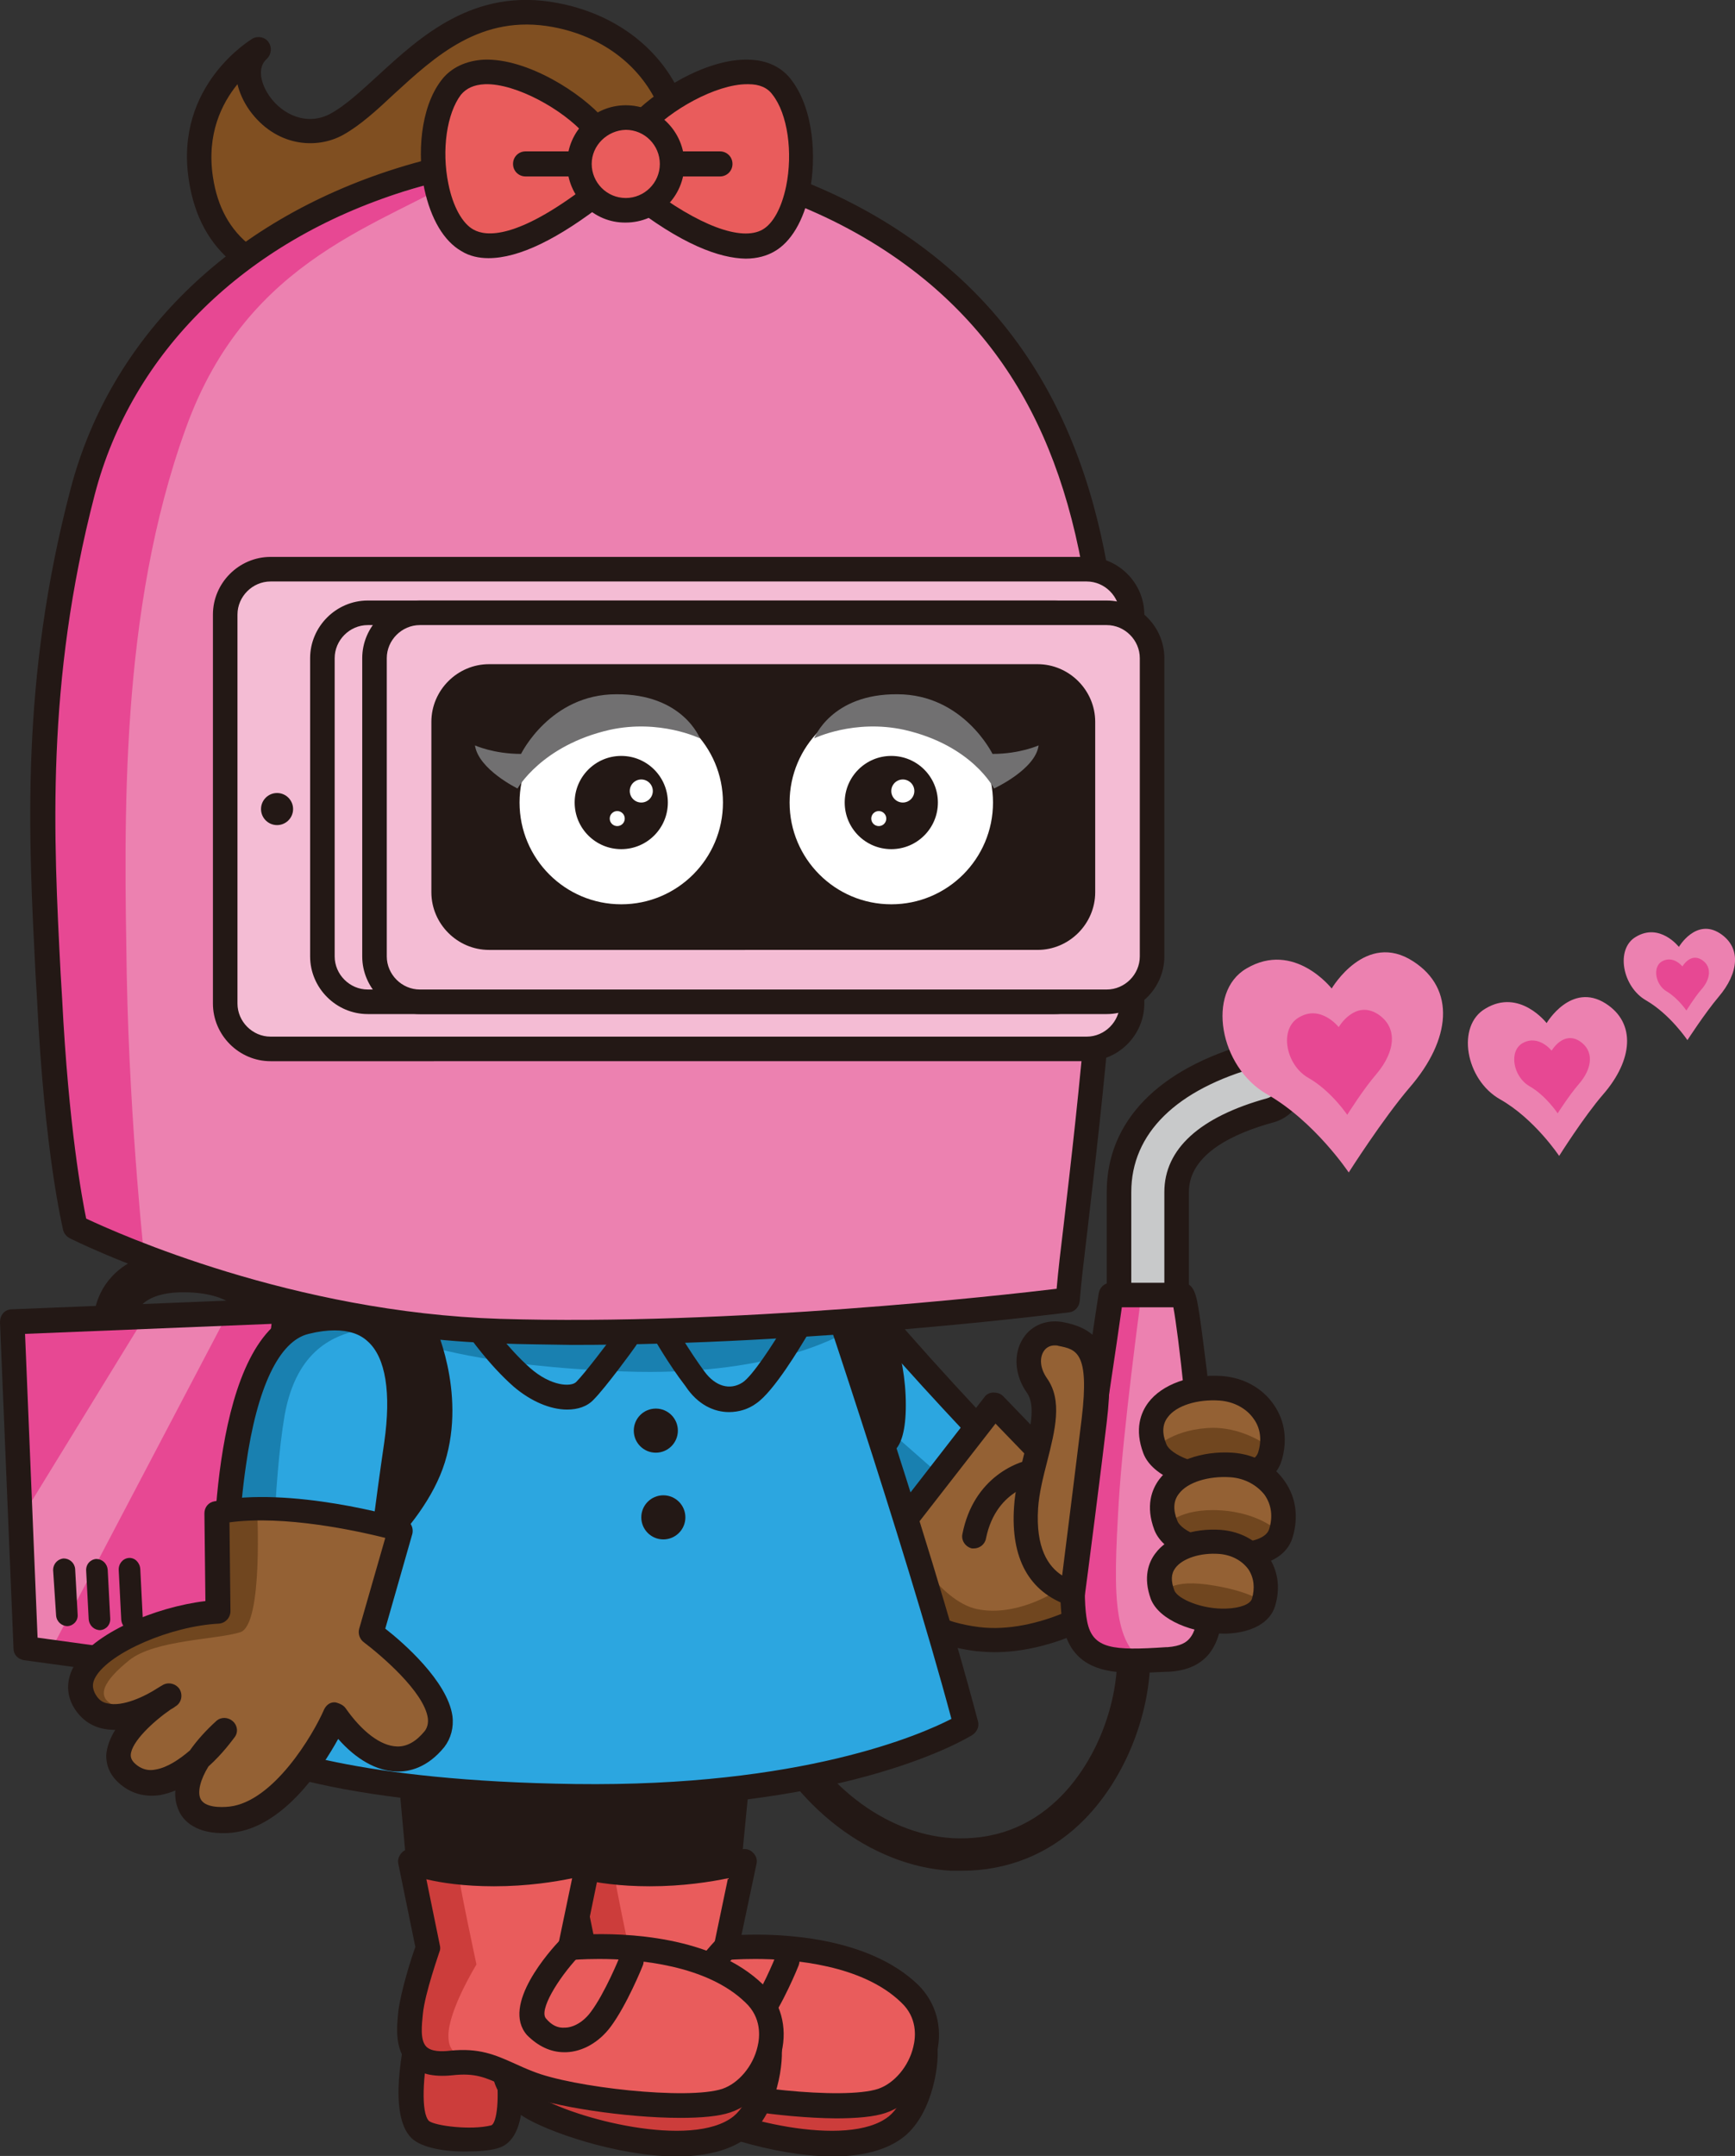 <?xml version="1.0" encoding="utf-8"?>
<!-- Generator: Adobe Illustrator 21.0.0, SVG Export Plug-In . SVG Version: 6.00 Build 0)  -->
<svg version="1.1" id="レイヤー_1" xmlns="http://www.w3.org/2000/svg" xmlns:xlink="http://www.w3.org/1999/xlink" x="0px"
	 y="0px" width="346.3px" height="430.1px" viewBox="0 0 346.3 430.1" style="enable-background:new 0 0 346.3 430.1;"
	 xml:space="preserve">
<rect x="0" y="0" width="346.3" height="430.1" fill="#333333" stroke="none"/>
<style type="text/css">
	.st0{fill:#231815;}
	.st1{fill:#CC3D3B;}
	.st2{fill:#E95C5C;}
	.st3{fill:#EC81B0;}
	.st4{fill:#E74893;}
	.st5{fill:#2CA6E0;}
	.st6{fill:#1980B0;}
	.st7{fill:#946134;}
	.st8{fill:#70461F;}
	.st9{fill:#C8C9CA;}
	.st10{fill:#804F21;}
	.st11{fill:#F4BCD4;}
	.st12{fill:#FFFFFF;}
	.st13{fill:#717071;}
</style>
<g>
	<g>
		<g>
			<polyline class="st0" points="148,346.9 144.9,377.4 115.2,378.2 111.4,336.3 			"/>
			<path class="st0" d="M115.2,380.6C115.2,380.6,115.2,380.6,115.2,380.6l29.8-0.8c1.2,0,2.3-1,2.4-2.2l3-30.5
				c0.1-1.4-0.9-2.6-2.2-2.7c-1.4-0.1-2.6,0.9-2.7,2.2l-2.8,28.3l-25.3,0.6l-3.6-39.6c-0.1-1.4-1.3-2.4-2.7-2.2
				c-1.4,0.1-2.3,1.3-2.2,2.7l3.8,41.9C112.9,379.7,113.9,380.6,115.2,380.6z"/>
		</g>
		<g>
			<g>
				<path class="st1" d="M184.5,407.9c0.5,2.5-0.5,12.2-5.6,16.3c-9.8,7.8-35.1,0.5-42.2-4.1c-7.1-4.6-4.6-9.7-4.6-9.7L184.5,407.9z
					"/>
				<path class="st0" d="M135.5,422.2c-7.1-4.6-6.7-10.4-5.4-12.8c0.4-0.8,1.2-1.3,2.1-1.4l52.3-2.5c1.2-0.1,2.3,0.8,2.5,2
					c0.7,3.5-0.7,14-6.5,18.7c-3.6,2.9-8.8,4-14.4,4C154.1,430.1,140.1,425.2,135.5,422.2z M134.2,412.8c0,1.2,0.7,3.2,3.9,5.2
					c7.2,4.6,31,10.8,39.3,4.2c3.2-2.6,4.6-8.4,4.8-11.8L134.2,412.8z"/>
			</g>
			<g>
				<path class="st2" d="M116.5,388.6l-3.6-17.3c0,0,5.6,2.5,16.8,2.5c11.2,0,18.8-2.5,18.8-2.5l-3.6,17.3c0,0,24.6-2.5,36.6,9.1
					c7.1,6.9,2,18.8-5.6,21.3c-7.6,2.5-31.3-0.9-39.6-3.6c-8.1-2.5-8.7-4.7-15.2-4c-9.1,1-8.7-2.1-8.2-6.7
					C113.4,400.3,116.5,388.6,116.5,388.6z"/>
				<path class="st1" d="M122.6,373.6c0,1.5,3.6,18.3,3.6,18.3s-5.6,9.1-5.6,14.2c0,5.1,4.3,3.5,4.3,3.5s-6.9,2-10,0.9
					c-3-1-3-2.4-2-8c1-5.6,3.6-14,3.6-14l-3.6-17.3L122.6,373.6z"/>
				<path class="st0" d="M135.3,417.8c-1.4-0.6-2.6-1.1-3.6-1.6c-3.8-1.8-5.9-2.7-10.4-2.2c-3.9,0.4-6.8-0.3-8.7-2.2
					c-2.9-2.9-2.4-7.5-2.1-10.5c0.5-4.1,2.6-10.7,3.4-12.9l-3.4-16.6c-0.2-0.9,0.2-1.8,0.9-2.4c0.7-0.6,1.7-0.7,2.6-0.3
					c0.1,0,5.2,2.3,15.8,2.3c10.6,0,18-2.4,18-2.4c0.8-0.3,1.8-0.1,2.4,0.5c0.7,0.6,1,1.5,0.8,2.3L148,386c7.4-0.3,25.2,0.2,35.3,10
					c3.5,3.5,4.9,8.4,3.7,13.5c-1.3,5.6-5.4,10.4-10.2,12c-2.3,0.8-5.9,1.1-10,1.1C155.8,422.5,141.2,420.2,135.3,417.8z M145.2,391
					c-0.8,0.1-1.5-0.2-2.1-0.8c-0.5-0.6-0.7-1.4-0.6-2.1l2.8-13.4c-3.4,0.7-8.9,1.6-15.6,1.6c-6,0-10.6-0.7-13.5-1.4l2.7,13.2
					c0.1,0.4,0.1,0.9-0.1,1.3c0,0.1-2.9,8.2-3.3,12.4c-0.2,2.1-0.6,5.2,0.7,6.5c1,1,3.1,1,4.7,0.8c5.8-0.6,9,0.8,13,2.6
					c1.1,0.5,2.2,1,3.5,1.5c7.8,3.2,31,5.8,37.9,3.5c3.2-1.1,6.1-4.5,7-8.4c0.5-2,0.8-5.8-2.4-8.8c-7.7-7.5-21.5-8.7-29.2-8.7
					C147.4,390.8,145.2,391,145.2,391z"/>
			</g>
			<path class="st0" d="M143.7,409.4c0.1,0,0.3,0,0.4,0c3.3-0.1,6.6-2,8.9-5.1c3.2-4.3,6.3-11.9,6.4-12.2c0.5-1.3-0.1-2.7-1.4-3.2
				c-1.3-0.5-2.7,0.1-3.2,1.4c0,0.1-3,7.4-5.8,11.1c-1.4,1.9-3.4,3.1-5.2,3.1c-1.4,0.1-2.6-0.5-3.7-1.8c-1.5-1.6,2.2-7.9,6.5-12.4
				c0.9-1,0.9-2.5-0.1-3.5c-1-0.9-2.5-0.9-3.5,0.1c-2,2.1-12,13.1-6.7,19.1C138.5,408.2,141,409.4,143.7,409.4z"/>
		</g>
	</g>
	<g>
		<path class="st0" d="M22.7,268.5c0.1,0,0.2,0,0.3,0c2.3-0.2,3.9-2.1,3.8-4.4c0,0-0.1-2.1,1.5-3.8c1.6-1.6,4.4-2.5,8.3-2.5
			c11,0,12.3,5.6,12.4,5.6c0.4,2.2,2.5,3.7,4.8,3.3c2.2-0.4,3.7-2.5,3.3-4.8c-0.1-0.5-2.5-12.4-20.4-12.4c-6.4,0-11.2,1.7-14.4,5.2
			c-3.9,4.2-3.7,9.3-3.6,9.9C18.7,266.8,20.5,268.5,22.7,268.5z"/>
		<g>
			<g>
				<polygon class="st3" points="57.1,261.5 2.5,263.7 5.2,328.8 48.3,334.7 				"/>
				<polygon class="st4" points="4.4,302.6 28.9,262.7 2.5,263.7 				"/>
				<polygon class="st4" points="44.8,263.3 9.8,329.9 48.3,334.7 57.1,261.5 				"/>
				<path class="st0" d="M48,337.1l-43.2-5.9c-1.2-0.2-2.1-1.1-2.1-2.3L0,263.8c0-0.7,0.2-1.3,0.6-1.8c0.4-0.5,1.1-0.8,1.7-0.8
					l54.6-2.2c0.7,0,1.4,0.3,1.9,0.8c0.5,0.5,0.7,1.2,0.6,2L50.8,335c-0.1,0.7-0.4,1.2-0.9,1.7c-0.4,0.3-1,0.5-1.5,0.5
					C48.2,337.2,48.1,337.2,48,337.1z M5,266.1l2.5,60.6l38.6,5.3l8.1-67.9L5,266.1z"/>
			</g>
			<g>
				<path class="st0" d="M11.2,322.3c0.1,1.2,1.1,2.1,2.3,2.1l0,0c1.2-0.1,2.1-1.1,2-2.3L15,313c-0.1-1.2-1.1-2.1-2.3-2.1l0,0
					c-1.2,0.1-2.1,1.1-2.1,2.3L11.2,322.3z"/>
				<path class="st0" d="M17.7,323c0.1,1.3,1.1,2.2,2.3,2.2l0,0c1.2-0.1,2.1-1.1,2-2.4l-0.5-9.6c-0.1-1.3-1.1-2.2-2.3-2.2l0,0
					c-1.2,0.1-2.1,1.1-2,2.4L17.7,323z"/>
				<path class="st0" d="M24.2,323.1c0.1,1.3,1.1,2.3,2.3,2.2l0,0c1.2-0.1,2.1-1.2,2-2.4L28,313c-0.1-1.3-1.1-2.3-2.3-2.2l0,0
					c-1.2,0.1-2.1,1.2-2,2.5L24.2,323.1z"/>
			</g>
		</g>
	</g>
	<g>
		<path class="st5" d="M169,254.2c1.1,4.4,29.5,34.3,29.5,34.3l-16.4,23.8c0,0-41.5-38.4-38.2-47.1C147.2,256.4,169,254.2,169,254.2
			z"/>
		<polygon class="st6" points="190.6,296.9 150.2,261.4 144.7,268.5 181.3,311.1 		"/>
		<path class="st0" d="M180.5,314c-0.1-0.1-10.6-9.8-20.5-20.4c-18.6-19.9-19.6-26.2-18.4-29.4c3.7-9.9,24.8-12.3,27.2-12.5
			c1.2-0.1,2.3,0.6,2.6,1.8c1,2.8,15.5,19.1,28.9,33.2c0.8,0.8,0.9,2.1,0.2,3.1l-16.4,23.8c-0.4,0.6-1,1-1.8,1c-0.1,0-0.2,0-0.3,0
			C181.5,314.7,180.9,314.4,180.5,314z M167.6,256.8c-7.9,1-19.6,4.2-21.4,9.2c-0.1,0.2-1.3,4.3,17.4,24.3
			c7.2,7.7,14.6,14.9,18.2,18.2l13.6-19.8C187.2,280,171.8,263.5,167.6,256.8z"/>
	</g>
	<g>
		<path class="st7" d="M217.9,300.3l-19.4-20.1l-22.9,29.5c0,0-0.3,14.7,19.7,17.2c13.1,1.6,28.7-7.4,28.7-10.7
			C223.9,313,217.9,300.3,217.9,300.3z"/>
		<path class="st8" d="M210.3,317.7c0,0-7.6,4.9-15.3,3.3c-7.6-1.6-14.2-13.7-14.2-13.7l-6.6,4.9c0,0,2.7,8.7,12,12.6
			c9.3,3.8,15.8,3.3,20.2,2.7c4.4-0.5,9.8-4.9,9.8-4.9L210.3,317.7z"/>
		<path class="st0" d="M194.9,329.4c-21.9-2.7-21.8-19.5-21.8-19.7c0-0.5,0.2-1,0.5-1.5l22.9-29.5c0.4-0.6,1.1-0.9,1.8-0.9
			c0.7,0,1.4,0.2,1.9,0.7l19.4,20.1c0.2,0.2,0.3,0.4,0.5,0.7c1.5,3.1,6.2,13.5,6.2,17c0,1.4-0.9,2.9-2.6,4.4
			c-4.4,3.9-14.9,8.9-25.2,8.9C197.4,329.6,196.1,329.5,194.9,329.4z M215.9,301.8L198.7,284l-20.7,26.6c0.2,2.7,2.2,12.1,17.5,14
			c11.5,1.4,24.4-6,25.9-8.5C221.2,314.1,218.5,307.3,215.9,301.8z M221.5,315.9"/>
	</g>
	<path class="st0" d="M192,373.2c8.9,0,17.1-3.2,23.6-9.4c8.5-8.1,14-21.2,14-33.5c0-1.8-1.5-3.3-3.3-3.3c-1.8,0-3.3,1.5-3.3,3.3
		c0,10.6-4.7,21.9-12,28.8c-5.8,5.5-12.8,8-20.9,7.6c-13.6-0.8-26.9-11.2-33.2-25.9c-0.7-1.7-2.6-2.4-4.3-1.7
		c-1.7,0.7-2.4,2.6-1.7,4.3c7.3,16.9,22.9,28.9,38.9,29.8C190.6,373.2,191.3,373.2,192,373.2z"/>
	<path class="st0" d="M172.6,256.8c4.4,3.3,8.2,13.1,8.2,23.5c0,10.4-3.9,9.7-3.9,9.7s-12-27.7-14.1-31c-2.2-3.3-2.2-3.3-2.2-3.3
		L172.6,256.8z"/>
	<path class="st0" d="M194.4,308.9c1.1,0,2.2-0.8,2.4-2c2.1-10.3,10.8-11.1,10.9-11.1c1.4-0.1,2.4-1.3,2.3-2.6
		c-0.1-1.4-1.3-2.3-2.6-2.3c-4.3,0.3-13.1,3.9-15.3,15.1c-0.3,1.3,0.6,2.6,1.9,2.9C194.1,308.9,194.3,308.9,194.4,308.9z"/>
	<g>
		<path class="st9" d="M229.1,268.7c3.2,0,5.7-2.6,5.7-5.7v-25.1c0-9.3,10.2-14,18.7-16.3c3.1-0.8,4.9-4,4-7c-0.8-3.1-4-4.9-7-4
			c-17.5,4.8-27.2,14.5-27.2,27.4v25.1C223.4,266.1,225.9,268.7,229.1,268.7z"/>
		<path class="st0" d="M220.9,262.9v-25.1c0-14.1,10.3-24.7,29-29.8c4.4-1.2,8.9,1.4,10.1,5.8c1.2,4.4-1.4,8.9-5.8,10.1
			c-7.7,2.1-16.9,6.2-16.9,13.9v25.1c0,4.5-3.7,8.2-8.2,8.2C224.6,271.1,220.9,267.4,220.9,262.9z M251.2,212.8
			c-16.4,4.5-25.4,13.3-25.4,25v25.1c0,1.8,1.5,3.3,3.3,3.3c1.8,0,3.3-1.5,3.3-3.3v-25.1c0-8.6,7.1-15,20.5-18.7
			c1.7-0.5,2.8-2.3,2.3-4c-0.4-1.5-1.7-2.4-3.2-2.4C251.8,212.7,251.5,212.7,251.2,212.8z"/>
	</g>
	<g>
		<path class="st3" d="M221.7,258.4h14.2c1.1,0,3.8,24.6,5.5,50.3c0.9,13.8,1.1,21.9-8.2,22.4c-9.3,0.5-16.9,1.1-18.6-7.1
			c-1.3-6.4,0-18.6,1.6-28.9C217.9,284.6,221.7,258.4,221.7,258.4z"/>
		<path class="st4" d="M227.7,259.2c0,0-3.5,25.7-4.4,40.4c-1.1,19.1-1.6,30.6,8.2,33.3c0,0-15.8-1.6-16.9-4.9
			c-1.1-3.3-0.5-8.7,0.5-22.4c1.1-13.7,6-41.5,6-41.5v-4.9H227.7z"/>
		<path class="st0" d="M212.2,324.4c-1.4-7.1,0.1-20.1,1.6-29.8c1.6-10.2,5.4-36.3,5.5-36.6c0.2-1.2,1.2-2.1,2.4-2.1h14.2
			c2.5,0,2.9,2.5,3.5,6.3c0.4,2.7,0.9,6.6,1.5,11.4c1.1,10,2.2,22.7,2.9,34.9c0.7,10.8,0.8,17.6-2.7,21.7c-1.8,2-4.3,3.1-7.8,3.3
			l-0.3,0c-2.1,0.1-4.2,0.2-6.2,0.2C219.9,333.8,213.8,332.3,212.2,324.4z M223.9,260.9c-0.9,6.4-3.8,26-5.2,34.5
			c-2.1,13.1-2.7,23.1-1.7,28.1c1.1,5.5,5.2,5.8,15.7,5.1l0.3,0c2.7-0.2,3.8-1,4.4-1.7c2.3-2.6,2.1-8.9,1.5-18.1
			c-1.5-23.6-3.7-42.7-4.7-48H223.9z"/>
	</g>
	<g>
		<path class="st7" d="M243.6,277c7.1,0.5,12,6.6,9.8,13.7c-2.2,7.1-20.6,4.6-22.9-1.6C227.2,280.3,235.9,276.4,243.6,277z"/>
		<path class="st8" d="M253.4,288.7c0,0-5.5-4.4-12.6-3.8c-7.1,0.5-10.4,4.1-10.4,4.1s6,4.1,13.1,5.2c7.1,1.1,9.8-3.6,9.8-3.6"/>
		<path class="st0" d="M228.2,289.9c-1.8-4.8-0.5-8.1,1-10.1c2.7-3.6,8.4-5.7,14.6-5.3l0,0c4.4,0.3,8.2,2.4,10.5,5.8
			c2.2,3.2,2.7,7.1,1.5,11.1c-1.1,3.7-5,5.8-10.7,6c-0.2,0-0.5,0-0.7,0C237.7,297.4,230,294.7,228.2,289.9z M243.4,279.4
			c-4.4-0.3-8.6,1-10.3,3.3c-1.1,1.4-1.2,3.2-0.3,5.4c0.8,2.1,6.4,4.5,12.1,4.3c3.4-0.1,5.7-1.1,6.2-2.6c0.8-2.5,0.5-4.9-0.9-6.8
			C248.8,281,246.3,279.6,243.4,279.4L243.4,279.4z"/>
	</g>
	<g>
		<path class="st7" d="M245.8,292.3c7.1,0.5,12,6.6,9.8,13.7c-2.2,7.1-20.6,4.6-22.9-1.6C229.4,295.6,238.1,291.7,245.8,292.3z"/>
		<path class="st8" d="M255.6,305.9c0,0-3.8-4.1-12-4.6c-8.2-0.5-10.9,3-10.9,3s6.6,5.2,12,6.3C250.1,311.7,255.6,305.9,255.6,305.9
			z"/>
		<path class="st0" d="M230.4,305.2c-1.8-4.8-0.5-8.1,1-10.1c2.7-3.6,8.4-5.7,14.6-5.3c0,0,0,0,0,0c4.4,0.3,8.2,2.4,10.5,5.8
			c2.2,3.2,2.7,7.1,1.5,11.1c-1.1,3.7-5,5.8-10.7,6c-0.2,0-0.5,0-0.7,0C239.8,312.7,232.2,309.9,230.4,305.2z M245.6,294.7
			c-4.4-0.3-8.6,1-10.3,3.3c-1.1,1.4-1.2,3.2-0.3,5.4c0.8,2.1,6.4,4.5,12.1,4.3c3.4-0.1,5.7-1.1,6.2-2.6c0.8-2.5,0.5-4.9-0.9-6.9
			C250.9,296.3,248.5,294.9,245.6,294.7L245.6,294.7z"/>
	</g>
	<g>
		<path class="st7" d="M243.5,307.6c6.2,0.4,10.6,5.8,8.6,12c-1.9,6.2-18.1,4-20.2-1.4C229.2,310.4,236.8,307.1,243.5,307.6z"/>
		<path class="st8" d="M252.2,319.6c0,0-3.1-2.4-11.3-3.5c-8.2-1.1-8.8,2.1-8.8,2.1s1.2,3.9,8.8,5
			C248.5,324.2,252.2,319.6,252.2,319.6z"/>
		<path class="st0" d="M229.7,319c-1.6-4.4-0.4-7.4,0.9-9.1c2.4-3.3,7.6-5.1,13.1-4.7l0,0c3.9,0.3,7.4,2.2,9.4,5.2
			c2,2.9,2.5,6.4,1.4,10c-1,3.3-4.6,5.3-9.7,5.5c-0.2,0-0.4,0-0.6,0C238.2,325.8,231.4,323.3,229.7,319z M243.4,310
			c-3.8-0.3-7.4,0.9-8.8,2.8c-0.9,1.2-0.9,2.6-0.2,4.5c0.7,1.7,5.6,3.8,10.4,3.6c2.8-0.1,4.8-0.9,5.1-2c0.6-2.1,0.4-4.1-0.7-5.8
			C247.9,311.3,245.8,310.2,243.4,310L243.4,310z"/>
	</g>
	<g>
		<path class="st7" d="M214.1,317.9c-7.1-2.5-9.8-8.5-9.3-17.2c0.5-8.7,6-18.8,2.2-24.3c-3.8-5.5-0.5-11.5,4.9-10.4
			c5.5,1.1,8.2,3.6,6.6,17.2C217.8,288.7,214.1,317.9,214.1,317.9z"/>
		<path class="st0" d="M213.3,320.3c-7.9-2.7-11.6-9.4-10.9-19.7c0.2-3.4,1.1-6.8,1.9-10.1c1.3-5.2,2.5-10,0.7-12.6
			c-2.5-3.5-2.8-7.8-0.8-10.9c1.7-2.7,4.9-3.9,8.2-3.2c8,1.6,10.1,6.6,8.5,19.9c-0.6,5.4-4.3,34.4-4.4,34.7
			c-0.1,0.7-0.5,1.4-1.1,1.8c-0.4,0.2-0.8,0.4-1.3,0.4C213.8,320.4,213.5,320.4,213.3,320.3z M208.3,269.6c-0.7,1.1-0.9,3.1,0.7,5.4
			c3.1,4.4,1.6,10.3,0,16.6c-0.8,3.1-1.6,6.3-1.8,9.3c-0.5,7.9,2,11.6,4.8,13.4c1-7.9,3.4-27.1,3.9-31.3c1.6-13.3-1.1-13.8-4.6-14.5
			c-0.3-0.1-0.5-0.1-0.8-0.1C209.6,268.4,208.8,268.8,208.3,269.6z"/>
	</g>
	<g>
		<g>
			<polyline class="st0" points="116.9,346.9 113.9,377.4 84.1,378.2 80.3,336.3 			"/>
			<path class="st0" d="M84.1,380.6C84.2,380.6,84.2,380.6,84.1,380.6l29.8-0.8c1.2,0,2.3-1,2.4-2.2l3-30.5c0.1-1.4-0.9-2.6-2.2-2.7
				c-1.4-0.1-2.6,0.9-2.7,2.2l-2.8,28.3l-25.3,0.6L82.8,336c-0.1-1.4-1.3-2.4-2.7-2.2c-1.4,0.1-2.3,1.3-2.2,2.7l3.8,41.9
				C81.8,379.7,82.9,380.6,84.1,380.6z"/>
		</g>
		<g>
			<g>
				<path class="st1" d="M101.2,410.5c0,0,2.5,14.6-2.5,15.9c-4.1,1-12.7,0.5-14.7-1.5c-4.1-4.1,0-20.5,0-20.5L101.2,410.5z"/>
				<path class="st0" d="M82.1,426.5c-4.7-4.7-1.7-18.6-0.6-22.8c0.2-0.7,0.6-1.2,1.2-1.6c0.6-0.3,1.3-0.4,2-0.2l17.3,6.1
					c0.8,0.3,1.5,1,1.6,1.9c0.7,4,2.4,17-4.4,18.7c-1.4,0.4-3.6,0.6-5.9,0.6C89,429.3,84.1,428.5,82.1,426.5z M85.7,407.6
					c-1.3,6.6-1.7,13.8-0.1,15.5c1.2,1,8.4,1.9,12.4,0.9c1.2-0.3,1.8-5.7,0.9-11.7L85.7,407.6z"/>
			</g>
			<g>
				<path class="st1" d="M153.5,407.9c0.5,2.5-0.5,12.2-5.6,16.3c-9.8,7.8-35.1,0.5-42.2-4.1c-7.1-4.6-4.6-9.7-4.6-9.7L153.5,407.9z
					"/>
				<path class="st0" d="M104.4,422.2c-7.1-4.6-6.7-10.4-5.4-12.8c0.4-0.8,1.2-1.3,2.1-1.4l52.3-2.5c1.2-0.1,2.3,0.8,2.5,2
					c0.7,3.5-0.7,14-6.5,18.7c-3.6,2.9-8.8,4-14.5,4C123,430.1,109.1,425.2,104.4,422.2z M103.2,412.8c0,1.2,0.7,3.2,3.9,5.2
					c7.2,4.6,31,10.8,39.3,4.2c3.2-2.6,4.6-8.4,4.8-11.8L103.2,412.8z"/>
			</g>
			<g>
				<path class="st2" d="M85.4,388.6l-3.6-17.3c0,0,5.6,2.5,16.8,2.5c11.2,0,18.8-2.5,18.8-2.5l-3.6,17.3c0,0,24.6-2.5,36.6,9.1
					c7.1,6.9,2,18.8-5.6,21.3c-7.6,2.5-31.3-0.9-39.6-3.6c-8.1-2.5-8.7-4.7-15.2-4c-9.1,1-8.7-2.1-8.2-6.7
					C82.4,400.3,85.4,388.6,85.4,388.6z"/>
				<path class="st1" d="M91.5,373.6c0,1.5,3.6,18.3,3.6,18.3s-5.6,9.1-5.6,14.2c0,5.1,4.3,3.5,4.3,3.5s-6.9,2-10,0.9
					c-3-1-3-2.4-2-8c1-5.6,3.6-14,3.6-14l-3.6-17.3L91.5,373.6z"/>
				<path class="st0" d="M104.3,417.8c-1.4-0.6-2.6-1.1-3.6-1.6c-3.8-1.8-5.9-2.7-10.4-2.2c-3.9,0.4-6.8-0.3-8.7-2.2
					c-2.9-2.9-2.4-7.5-2.1-10.5c0.5-4.1,2.6-10.7,3.4-12.9l-3.4-16.6c-0.2-0.9,0.2-1.8,0.9-2.4c0.7-0.6,1.7-0.7,2.5-0.3
					c0.1,0,5.4,2.3,15.8,2.3c10.6,0,18-2.4,18-2.4c0.8-0.3,1.8-0.1,2.4,0.5c0.7,0.6,1,1.5,0.8,2.3l-2.9,14.1
					c7.4-0.3,25.2,0.2,35.3,10c3.5,3.5,4.9,8.4,3.7,13.5c-1.3,5.6-5.4,10.4-10.2,12c-2.3,0.8-5.9,1.1-10,1.1
					C124.8,422.5,110.1,420.2,104.3,417.8z M114.1,391c-0.8,0.1-1.6-0.2-2.1-0.8c-0.5-0.6-0.7-1.4-0.6-2.1l2.8-13.4
					c-3.4,0.7-8.9,1.6-15.6,1.6c-6,0-10.6-0.7-13.5-1.4l2.7,13.2c0.1,0.4,0.1,0.9-0.1,1.3c0,0.1-2.9,8.2-3.3,12.4
					c-0.2,2.1-0.6,5.2,0.7,6.5c1,1,3.1,1,4.7,0.8c5.8-0.6,9,0.8,13,2.6c1.1,0.5,2.2,1,3.5,1.5c7.8,3.2,31,5.8,37.9,3.5
					c3.2-1.1,6.1-4.5,7-8.4c0.5-2,0.8-5.8-2.4-8.8c-7.7-7.5-21.5-8.7-29.2-8.7C116.3,390.8,114.2,391,114.1,391z"/>
			</g>
			<path class="st0" d="M112.6,409.4c0.1,0,0.3,0,0.4,0c3.3-0.1,6.6-2,8.9-5.1c3.2-4.3,6.3-11.9,6.4-12.2c0.5-1.3-0.1-2.7-1.4-3.2
				c-1.3-0.5-2.7,0.1-3.2,1.4c0,0.1-3,7.4-5.8,11.1c-1.4,1.9-3.4,3.1-5.2,3.1c-1.4,0.1-2.6-0.5-3.7-1.8c-1.5-1.6,2.3-7.9,6.5-12.4
				c0.9-1,0.9-2.5-0.1-3.5c-1-0.9-2.5-0.9-3.5,0.1c-2,2.1-12,13.1-6.7,19.1C107.4,408.2,109.9,409.4,112.6,409.4z"/>
		</g>
	</g>
	<path class="st5" d="M161.1,243.1c0,0,21.4,62.2,31.6,100.9c0,0-23.6,15-78,14.3c-54.4-0.7-68.8-11.2-68.8-11.2s14.6-54,24.8-101.6
		C80.8,198.6,161.1,243.1,161.1,243.1z"/>
	<path class="st6" d="M169.5,265.4c-2.5,1.5-16.3,9.2-44.9,8.2c-28.5-1-40.8-5.6-40.8-5.6s-9.2-4.6-3.6-4.6s27,0,40.8,0.5
		c13.8,0.5,27-0.5,36.2-1C166.5,262.4,169.5,265.4,169.5,265.4z"/>
	<path class="st0" d="M114.7,360.8c-54.5-0.7-69.6-11.2-70.2-11.7c-0.8-0.6-1.2-1.6-0.9-2.6c0.1-0.5,14.7-54.5,24.8-101.5
		c2.1-9.8,7.3-16.6,15.3-20.3c26.8-12.2,76.6,15.1,78.7,16.3c0.5,0.3,0.9,0.8,1.1,1.3c0.2,0.6,21.6,62.7,31.7,101.1
		c0.3,1-0.2,2.1-1.1,2.7c-1,0.6-23.8,14.7-75.7,14.7C117.1,360.8,115.9,360.8,114.7,360.8z M159.1,244.8c-6.6-3.5-50.6-26-73.4-15.7
		c-6.7,3-10.8,8.5-12.6,16.9c-9,42.2-21.7,90-24.3,99.9c4.8,2.4,22.4,9.4,66,10c45.3,0.6,69.1-9.9,75.1-13
		C180.3,307.1,161.7,252.5,159.1,244.8z"/>
	<circle class="st0" cx="132.4" cy="302.7" r="4.4"/>
	<circle class="st0" cx="130.9" cy="285.4" r="4.4"/>
	<path class="st0" d="M113.2,281.2c2.1,0,4-0.6,5.3-2c2.3-2.3,7.8-9.8,8.4-10.7c0.8-1.1,0.6-2.6-0.5-3.4c-1.1-0.8-2.6-0.6-3.4,0.5
		c-1.6,2.2-6.3,8.4-8,10.1c-1,1-5,0.9-9.2-2.8c-4.6-4.1-8.3-9.4-8.4-9.4c-0.8-1.1-2.3-1.4-3.4-0.6c-1.1,0.8-1.4,2.3-0.6,3.4
		c0.2,0.2,4,5.8,9.1,10.3C106,279.6,109.9,281.2,113.2,281.2z"/>
	<path class="st0" d="M145.5,281.7c2,0,3.9-0.6,5.4-1.7c3.6-2.4,9-11.6,10.1-13.4c0.7-1.2,0.3-2.7-0.9-3.4c-1.2-0.7-2.7-0.3-3.4,0.9
		c-2.4,4.1-6.6,10.5-8.5,11.7c-2.5,1.6-5.4,0.8-7.6-2.2c-3.1-4.2-6.1-9.4-6.1-9.4c-0.7-1.2-2.2-1.6-3.3-0.9
		c-1.2,0.7-1.6,2.2-0.9,3.3c0.1,0.2,3.1,5.5,6.5,9.9C139.3,280.3,142.6,281.7,145.5,281.7z"/>
	<g>
		<path class="st3" d="M265.8,197.2c0,0,6.8-11.6,16.3-5.4c8.5,5.5,7.5,15.6-0.7,25.1c-5.4,6.3-12.2,17-12.2,17s-6.8-10.2-16.3-15.6
			c-9.5-5.4-12.2-20.4-4.1-25.1C258.3,187.6,265.8,197.2,265.8,197.2z"/>
		<path class="st4" d="M267.2,204.9c0,0,3.2-5.5,7.8-2.6c4,2.6,3.6,7.4-0.3,12c-2.6,3-5.8,8.1-5.8,8.1s-3.2-4.8-7.8-7.4
			c-4.5-2.6-5.8-9.7-1.9-12C263.6,200.3,267.2,204.9,267.2,204.9z"/>
	</g>
	<g>
		<path class="st3" d="M308.7,204.1c0,0,4.9-8.3,11.8-3.9c6.1,3.9,5.4,11.3-0.5,18.1c-3.9,4.5-8.8,12.3-8.8,12.3s-4.9-7.4-11.8-11.3
			c-6.9-3.9-8.8-14.7-2.9-18.1C303.3,197.1,308.7,204.1,308.7,204.1z"/>
		<path class="st4" d="M309.7,209.6c0,0,2.3-4,5.6-1.9c2.9,1.9,2.6,5.4-0.2,8.6c-1.9,2.2-4.2,5.8-4.2,5.8s-2.3-3.5-5.6-5.4
			c-3.3-1.9-4.2-7-1.4-8.6C307.1,206.3,309.7,209.6,309.7,209.6z"/>
	</g>
	<g>
		<path class="st3" d="M335.1,188.9c0,0,3.4-5.8,8.2-2.7c4.3,2.8,3.8,7.9-0.3,12.7c-2.7,3.2-6.2,8.6-6.2,8.6s-3.4-5.1-8.2-7.9
			c-4.8-2.7-6.2-10.3-2.1-12.7C331.3,184,335.1,188.9,335.1,188.9z"/>
		<path class="st4" d="M335.8,192.8c0,0,1.6-2.8,3.9-1.3c2,1.3,1.8,3.8-0.2,6c-1.3,1.5-2.9,4.1-2.9,4.1s-1.6-2.4-3.9-3.8
			c-2.3-1.3-2.9-4.9-1-6C334,190.5,335.8,192.8,335.8,192.8z"/>
	</g>
	<path class="st0" d="M67.7,260.4l18.8,3.3c0,0,6.7,13.8,2.3,28c-4.4,14.2-21,25.9-21,25.9s7.7-20.6,8.1-33.5
		C76.3,271.1,67.7,260.4,67.7,260.4z"/>
	<g>
		<path class="st5" d="M61.1,263.7c17.1-4.1,20.3,9.1,18.1,24.3c-2.3,16.1-4.3,32.8-4.3,32.8l-29.8-3.6
			C45.1,317.1,43.9,267.8,61.1,263.7z"/>
		<path class="st6" d="M71.7,265.3c-4.6,1.1-12.5,3.6-14.9,17.1c-2.3,13.5-2.5,36-2.5,36l-8.9-0.7c0,0-1-28.5,2.8-38.2
			c3.8-9.8,7.6-15.4,12.8-15.9C66.2,263.2,71.7,265.3,71.7,265.3z"/>
		<path class="st0" d="M74.6,323.2l-29.8-3.6c-1.2-0.1-2.1-1.2-2.2-2.4c-0.1-5.3-0.7-51.5,17.9-55.9c7-1.7,12.5-0.8,16.3,2.7
			c4.8,4.4,6.5,12.8,4.8,24.4c-2.3,15.8-4.3,32.5-4.3,32.7c-0.1,0.6-0.4,1.2-0.9,1.6c-0.4,0.3-1,0.5-1.5,0.5
			C74.8,323.2,74.7,323.2,74.6,323.2z M61.6,266.1L61.6,266.1c-5.9,1.4-10.3,10.7-12.5,26.2c-1.4,9.4-1.6,18.7-1.6,22.7l25.2,3.1
			c0.6-5.2,2.2-18.1,4-30.4c1.4-9.8,0.3-16.9-3.3-20.1c-1.6-1.5-3.8-2.2-6.6-2.2C65.3,265.4,63.6,265.6,61.6,266.1z M45.1,317.1
			L45.1,317.1L45.1,317.1z"/>
	</g>
	<path class="st7" d="M43.5,321.6l-0.2-19.8c14.7-3,36.6,3.4,36.6,3.4l-5.9,20.5c0,0,18.6,13.6,12.6,21.1c-6,7.5-14,3.6-19.7-4.6
		c0,0-8.8,19.5-20.9,20.8c-12.2,1.4-10.7-9.7-1.3-17.6c0,0-10.6,14.9-18.8,9c-8.2-5.9,7.8-15.9,7.8-15.9s-12.7,9-17,0.5
		C12.4,330.6,31.3,322.3,43.5,321.6z"/>
	<path class="st8" d="M51.3,300.6c0,0,1.3,23.4-3.3,25c-4.6,1.5-17.1,1.5-22.2,5.6c-5.1,4.1-7.1,7.6-2.5,9.2
		c4.6,1.5,0.5,3.1-4.1,2.5c-4.6-0.5-5.5-6.5-2.5-10.2c3.3-4.1,9.8-8.9,17.3-9.7c7.5-0.8,8.2-3.1,8.2-3.1l1.2-18.2L51.3,300.6z"/>
	<path class="st0" d="M35.6,361c-0.5-1.2-0.7-2.4-0.6-3.8c-1,0.4-2,0.7-3,0.9c-2.7,0.4-5.2-0.1-7.4-1.7c-2.9-2.1-3.4-4.5-3.4-6.2
		c0.1-1.7,0.8-3.5,1.8-5.1c-0.9,0-1.8-0.1-2.7-0.3c-2.5-0.6-4.5-2.2-5.8-4.6c-1.3-2.5-1.2-5.3,0.3-7.9c3.7-6.5,16.2-11.7,26.2-12.9
		l-0.2-17.5c0-1.2,0.8-2.2,2-2.4c15.1-3.1,36.9,3.2,37.8,3.5c1.3,0.4,2,1.7,1.7,3l-5.4,18.9c3.6,2.8,12.4,10.5,13.4,17.4
		c0.3,2.3-0.3,4.5-1.6,6.2c-3.4,4.2-7.1,5-9.6,4.9c-3.9-0.1-8-2.4-11.6-6.5c-3.3,6-11,17.6-21.1,18.7c-0.8,0.1-1.5,0.1-2.2,0.1
		C38.5,365.6,36.3,362.8,35.6,361z M69,340.8c3.3,4.7,7,7.5,10.2,7.6c2,0.1,3.9-1,5.6-3.1c0.5-0.7,0.7-1.5,0.6-2.5
		c-0.7-5.3-9.5-12.7-12.8-15.2c-0.8-0.6-1.2-1.7-0.9-2.7l5.2-18.1c-5.6-1.4-20.1-4.6-31.1-3.1l0.2,17.7c0,1.3-1,2.4-2.3,2.5
		c-9.7,0.5-21.8,5.8-24.6,10.6c-0.7,1.2-0.7,2.1-0.2,3.2c0.6,1.2,1.4,1.9,2.5,2.1c3.1,0.8,7.7-1.5,10-3c0.5-0.3,0.8-0.5,1-0.6
		c1.1-0.7,2.6-0.4,3.4,0.7c0.7,1.1,0.5,2.6-0.6,3.4c-0.2,0.1-0.5,0.4-1.1,0.7c-3.5,2.4-7.9,6.5-8,9.1c0,0.5,0.1,1.2,1.3,2.1
		c1.1,0.8,2.3,1.1,3.7,0.8c2.3-0.4,4.7-2,6.8-3.8c1.4-2,3.2-4,5.3-5.9c0.9-0.8,2.3-0.8,3.3,0.1c0.9,0.8,1.1,2.2,0.3,3.2
		c-0.4,0.5-2.3,3.2-5.2,5.8c-1.6,2.6-2.2,5-1.6,6.4c0.8,1.8,4,1.8,5.8,1.6c8.8-1,16.7-14.3,18.9-19.4c0.4-0.8,1.1-1.4,2-1.4
		c0.1,0,0.1,0,0.2,0C67.8,339.8,68.6,340.2,69,340.8z"/>
	<g>
		<g>
			<path class="st10" d="M133.9,37c5.4-9.5-1.4-29.9-23.1-34C89-1.1,78.2,18.6,67.3,24.8c-10.9,6.1-22.4-8.8-15.6-15
				c0,0-14.3,8.2-11.6,25.8C42.4,50.3,53,56,68,57.4c15,1.4,31.9-13.6,40.8-17C117.6,37,133.9,37,133.9,37z"/>
			<path class="st0" d="M67.8,59.8c-18-1.6-27.9-9.4-30.1-23.8C34.7,16.9,50.3,7.8,50.4,7.7c1.1-0.6,2.5-0.3,3.2,0.7
				c0.7,1,0.6,2.4-0.3,3.3c-2.1,1.8-1.2,5.1,0.5,7.5c2.5,3.6,7.5,6.1,12.3,3.4c2.9-1.6,5.9-4.4,9.2-7.4c8.6-7.9,19.3-17.8,36-14.6
				c11.2,2.1,20.1,8.7,24.4,18c3.2,6.9,3.4,14.4,0.4,19.6c-0.4,0.8-1.3,1.2-2.1,1.2c-0.2,0-16,0-24.3,3.2c-2.5,1-5.8,3-9.6,5.3
				C91.3,53.4,80.5,59.9,70,59.9C69.2,59.9,68.5,59.9,67.8,59.8z M131.2,20.7c-3.7-7.9-11.2-13.5-20.8-15.3
				C96,2.7,86.8,11.3,78.6,18.8c-3.4,3.2-6.7,6.2-10.1,8.1c-5.4,3-13.5,2.3-18.7-4.9c-1.2-1.7-2-3.5-2.4-5.2
				c-3.1,3.8-6.2,9.9-4.9,18.5c1.8,12,10,18.3,25.7,19.7c9.6,0.9,20.5-5.8,29.3-11.1c4-2.5,7.5-4.6,10.4-5.7
				c7.6-2.9,20.1-3.5,24.5-3.5C133.8,30.8,133.4,25.6,131.2,20.7z"/>
		</g>
		<g>
			<path class="st3" d="M213.1,259.3c1.9-19.3,9.3-70.5,8.4-114.2c-0.8-35.5-8.1-67.5-34.1-90.2C136.2,10.5,32.9,28.1,16.4,98.1
				c-9.5,40.6-8.1,72.3-6.6,101.3c1.6,30.9,5.2,45.4,5.2,45.4s38.1,19.3,84.7,20.7C152,267.2,213.1,259.3,213.1,259.3z"/>
			<path class="st4" d="M94,34.2C76.7,44.9,49.5,51,37.1,85.4c-13.3,36.7-12.3,78.4-11.8,109.2c0.6,30.8,3.7,58.2,3.7,58.2
				l-12.5-7.2c0,0-6.1-33.2-6.6-55c-0.6-21.8-1-57,2.9-73c3.9-15.9,8.5-34.3,16.9-48.6C38.1,54.7,56.3,47,65.8,43.3
				C75.3,39.5,94,34.2,94,34.2z"/>
			<path class="st0" d="M99.6,268c-46.6-1.4-85.4-20.8-85.7-21c-0.6-0.3-1.1-0.9-1.3-1.6c-0.1-0.6-3.7-15.1-5.2-45.9l-0.3-5
				c-1.4-27.5-3.1-58.6,7-97c7.9-30.1,31.6-53.4,65-63.9c38.5-12.1,81.6-4.5,109.8,19.5c29.8,25.3,34.3,62.5,35,92
				c0.8,35.3-4,75.8-6.8,99.9c-0.7,5.8-1.3,10.8-1.6,14.6c-0.1,1.1-1,2.1-2.1,2.2c-0.6,0.1-51.1,6.5-99.2,6.5
				C109.3,268.2,104.4,268.2,99.6,268z M212.3,244.4c2.8-24,7.5-64.2,6.7-99.2c-0.9-42.3-11.2-69.6-33.2-88.4
				c-27-22.9-68.2-30.2-105.2-18.6c-31.8,10-54.3,32.1-61.7,60.5c-9.8,37.7-8.2,68.4-6.8,95.5l0.3,5c1.3,25.6,4,40,4.8,43.9
				c6.4,3,41.3,18.7,82.6,20c46.3,1.4,100.3-4.7,111.1-6C211.2,253.6,211.7,249.3,212.3,244.4z"/>
		</g>
		<g>
			<path class="st11" d="M45,200.2c0,5,4,9,9,9h162.9c5,0,9-4,9-9v-77.6c0-5-4-9-9-9H54c-5,0-9,4-9,9V200.2z"/>
			<path class="st0" d="M42.5,200.2v-77.6c0-6.3,5.2-11.5,11.5-11.5h162.9c6.3,0,11.5,5.2,11.5,11.5v77.6c0,6.3-5.2,11.5-11.5,11.5
				H54C47.7,211.7,42.5,206.5,42.5,200.2z M54,116c-3.6,0-6.6,3-6.6,6.6v77.6c0,3.6,3,6.6,6.6,6.6h162.9c3.6,0,6.6-3,6.6-6.6v-77.6
				c0-3.6-3-6.6-6.6-6.6H54z"/>
		</g>
		<g>
			<path class="st11" d="M64.4,190.8c0,5,4,9,9,9h137.1c5,0,9-4,9-9v-59.5c0-5-4-9-9-9H73.4c-5,0-9,4-9,9V190.8z"/>
			<path class="st0" d="M61.9,190.8v-59.5c0-6.3,5.2-11.5,11.5-11.5h137.1c6.3,0,11.5,5.2,11.5,11.5v59.5c0,6.3-5.2,11.5-11.5,11.5
				H73.4C67.1,202.3,61.9,197.1,61.9,190.8z M73.4,124.7c-3.6,0-6.6,3-6.6,6.6v59.5c0,3.6,3,6.6,6.6,6.6h137.1c3.6,0,6.6-3,6.6-6.6
				v-59.5c0-3.6-3-6.6-6.6-6.6H73.4z"/>
		</g>
		<g>
			<path class="st11" d="M74.8,190.8c0,5,4,9,9,9h137.1c5,0,9-4,9-9v-59.5c0-5-4-9-9-9H83.8c-5,0-9,4-9,9V190.8z"/>
			<path class="st0" d="M72.3,190.8v-59.5c0-6.3,5.2-11.5,11.5-11.5h137.1c6.3,0,11.5,5.2,11.5,11.5v59.5c0,6.3-5.2,11.5-11.5,11.5
				H83.8C77.5,202.3,72.3,197.1,72.3,190.8z M83.8,124.7c-3.6,0-6.6,3-6.6,6.6v59.5c0,3.6,3,6.6,6.6,6.6h137.1c3.6,0,6.6-3,6.6-6.6
				v-59.5c0-3.6-3-6.6-6.6-6.6H83.8z"/>
		</g>
		<g>
			<path class="st0" d="M88.6,178c0,5,4,9,9,9h109.5c5,0,9-4,9-9v-34c0-5-4-9-9-9H97.6c-5,0-9,4-9,9V178z"/>
			<path class="st0" d="M86.1,178v-34c0-6.3,5.2-11.5,11.5-11.5h109.5c6.3,0,11.5,5.2,11.5,11.5v34c0,6.3-5.2,11.5-11.5,11.5H97.6
				C91.3,189.5,86.1,184.3,86.1,178z M97.6,137.4c-3.6,0-6.6,3-6.6,6.6v34c0,3.6,3,6.6,6.6,6.6h109.5c3.6,0,6.6-3,6.6-6.6v-34
				c0-3.6-3-6.6-6.6-6.6H97.6z"/>
		</g>
		<circle class="st0" cx="55.3" cy="161.4" r="3.2"/>
		<circle class="st12" cx="177.9" cy="160.1" r="20.3"/>
		<circle class="st0" cx="177.9" cy="160.1" r="9.3"/>
		<circle class="st12" cx="124" cy="160.1" r="20.3"/>
		<circle class="st0" cx="124" cy="160.1" r="9.3"/>
		<circle class="st12" cx="180.2" cy="157.8" r="2.3"/>
		<circle class="st12" cx="175.4" cy="163.3" r="1.5"/>
		<circle class="st12" cx="123.2" cy="163.3" r="1.5"/>
		<circle class="st12" cx="128" cy="157.8" r="2.3"/>
		<g>
			<g>
				<path class="st2" d="M127.5,25.3c6-6.9,22.7-15.7,28.7-7.9c6,7.9,4.6,26.4-2.8,30.5c-7.4,4.2-20.3-4.6-26.8-9.7l0.5-11.6"/>
				<path class="st0" d="M125.1,40.2l-1-0.8l0.5-12.8l4.6,0.2l-3.6-3.1c4.4-5.1,15.2-12.1,23.9-11.8c3.6,0.1,6.6,1.5,8.5,4.1
					c4.4,5.8,5,15.4,3.6,22.3c-1.2,5.7-3.7,10-7.1,11.9c-1.4,0.8-3.3,1.4-5.7,1.4C143.7,51.5,136.1,48.9,125.1,40.2z M129.5,26.8
					L129.5,26.8l-0.4,10.3c10.3,7.9,18.9,11.1,23.1,8.7c2.1-1.2,3.8-4.3,4.7-8.6c1.4-6.8,0.3-14.5-2.7-18.3c-1-1.4-2.6-2.1-4.8-2.1
					c-0.1,0-0.2,0-0.3,0C142.9,16.8,133.7,22,129.5,26.8z"/>
			</g>
			<g>
				<path class="st2" d="M118.7,25.3c-6-6.9-22.7-15.7-28.7-7.9c-6,7.9-4.2,26.4,3.2,30.5c7.4,4.2,19.9-4.6,26.4-9.7l-0.5-11.6"/>
				<path class="st0" d="M92.1,50.1c-3.5-2-6.1-6.4-7.4-12.4C83.3,31,83.8,21.6,88.1,16c1.9-2.5,4.9-3.9,8.5-4.1
					c8.7-0.3,19.5,6.7,23.9,11.8l-3.6,3.1l4.6-0.2l0.5,12.8l-1,0.8c-9.6,7.5-17.4,11.3-23.5,11.3C95.6,51.5,93.7,51.1,92.1,50.1z
					 M116.7,26.8L116.7,26.8c-4.3-4.9-13.7-10.2-19.9-10c-2.2,0.1-3.7,0.8-4.8,2.1c-2.8,3.7-3.9,11-2.5,17.8c0.9,4.5,2.8,7.9,5,9.1
					c2.5,1.4,8.6,2,22.6-8.7L116.7,26.8z"/>
			</g>
			<path class="st0" d="M104.9,35.2h38.8c1.4,0,2.5-1.1,2.5-2.5c0-1.4-1.1-2.5-2.5-2.5h-38.8c-1.4,0-2.5,1.1-2.5,2.5
				C102.4,34.1,103.5,35.2,104.9,35.2z"/>
			<g>
				<circle class="st2" cx="124.9" cy="32.7" r="9.2"/>
				<path class="st0" d="M113.2,32.7c0-6.5,5.3-11.7,11.7-11.7c6.5,0,11.7,5.3,11.7,11.7c0,6.5-5.3,11.7-11.7,11.7
					C118.5,44.5,113.2,39.2,113.2,32.7z M118.1,32.7c0,3.7,3,6.8,6.8,6.8c3.7,0,6.8-3,6.8-6.8c0-3.7-3-6.8-6.8-6.8
					C121.2,26,118.1,29,118.1,32.7z"/>
			</g>
		</g>
		<path class="st13" d="M139.7,147.3c0,0-8-3.9-18-1.7c-13.6,3.1-18.4,11.7-18.4,11.7s-7.8-3.8-8.5-8.6c0,0,3.7,1.7,9.2,1.7
			c0,0,5.8-11.9,19-11.9C136.3,138.4,139.7,147.3,139.7,147.3z"/>
		<path class="st13" d="M162.5,147.3c0,0,8-3.9,18-1.7c13.6,3.1,17.9,11.7,17.9,11.7s8.3-3.8,8.9-8.6c0,0-3.7,1.7-9.2,1.7
			c0,0-5.8-11.9-19-11.9C165.9,138.4,162.5,147.3,162.5,147.3z"/>
	</g>
</g>
</svg>
